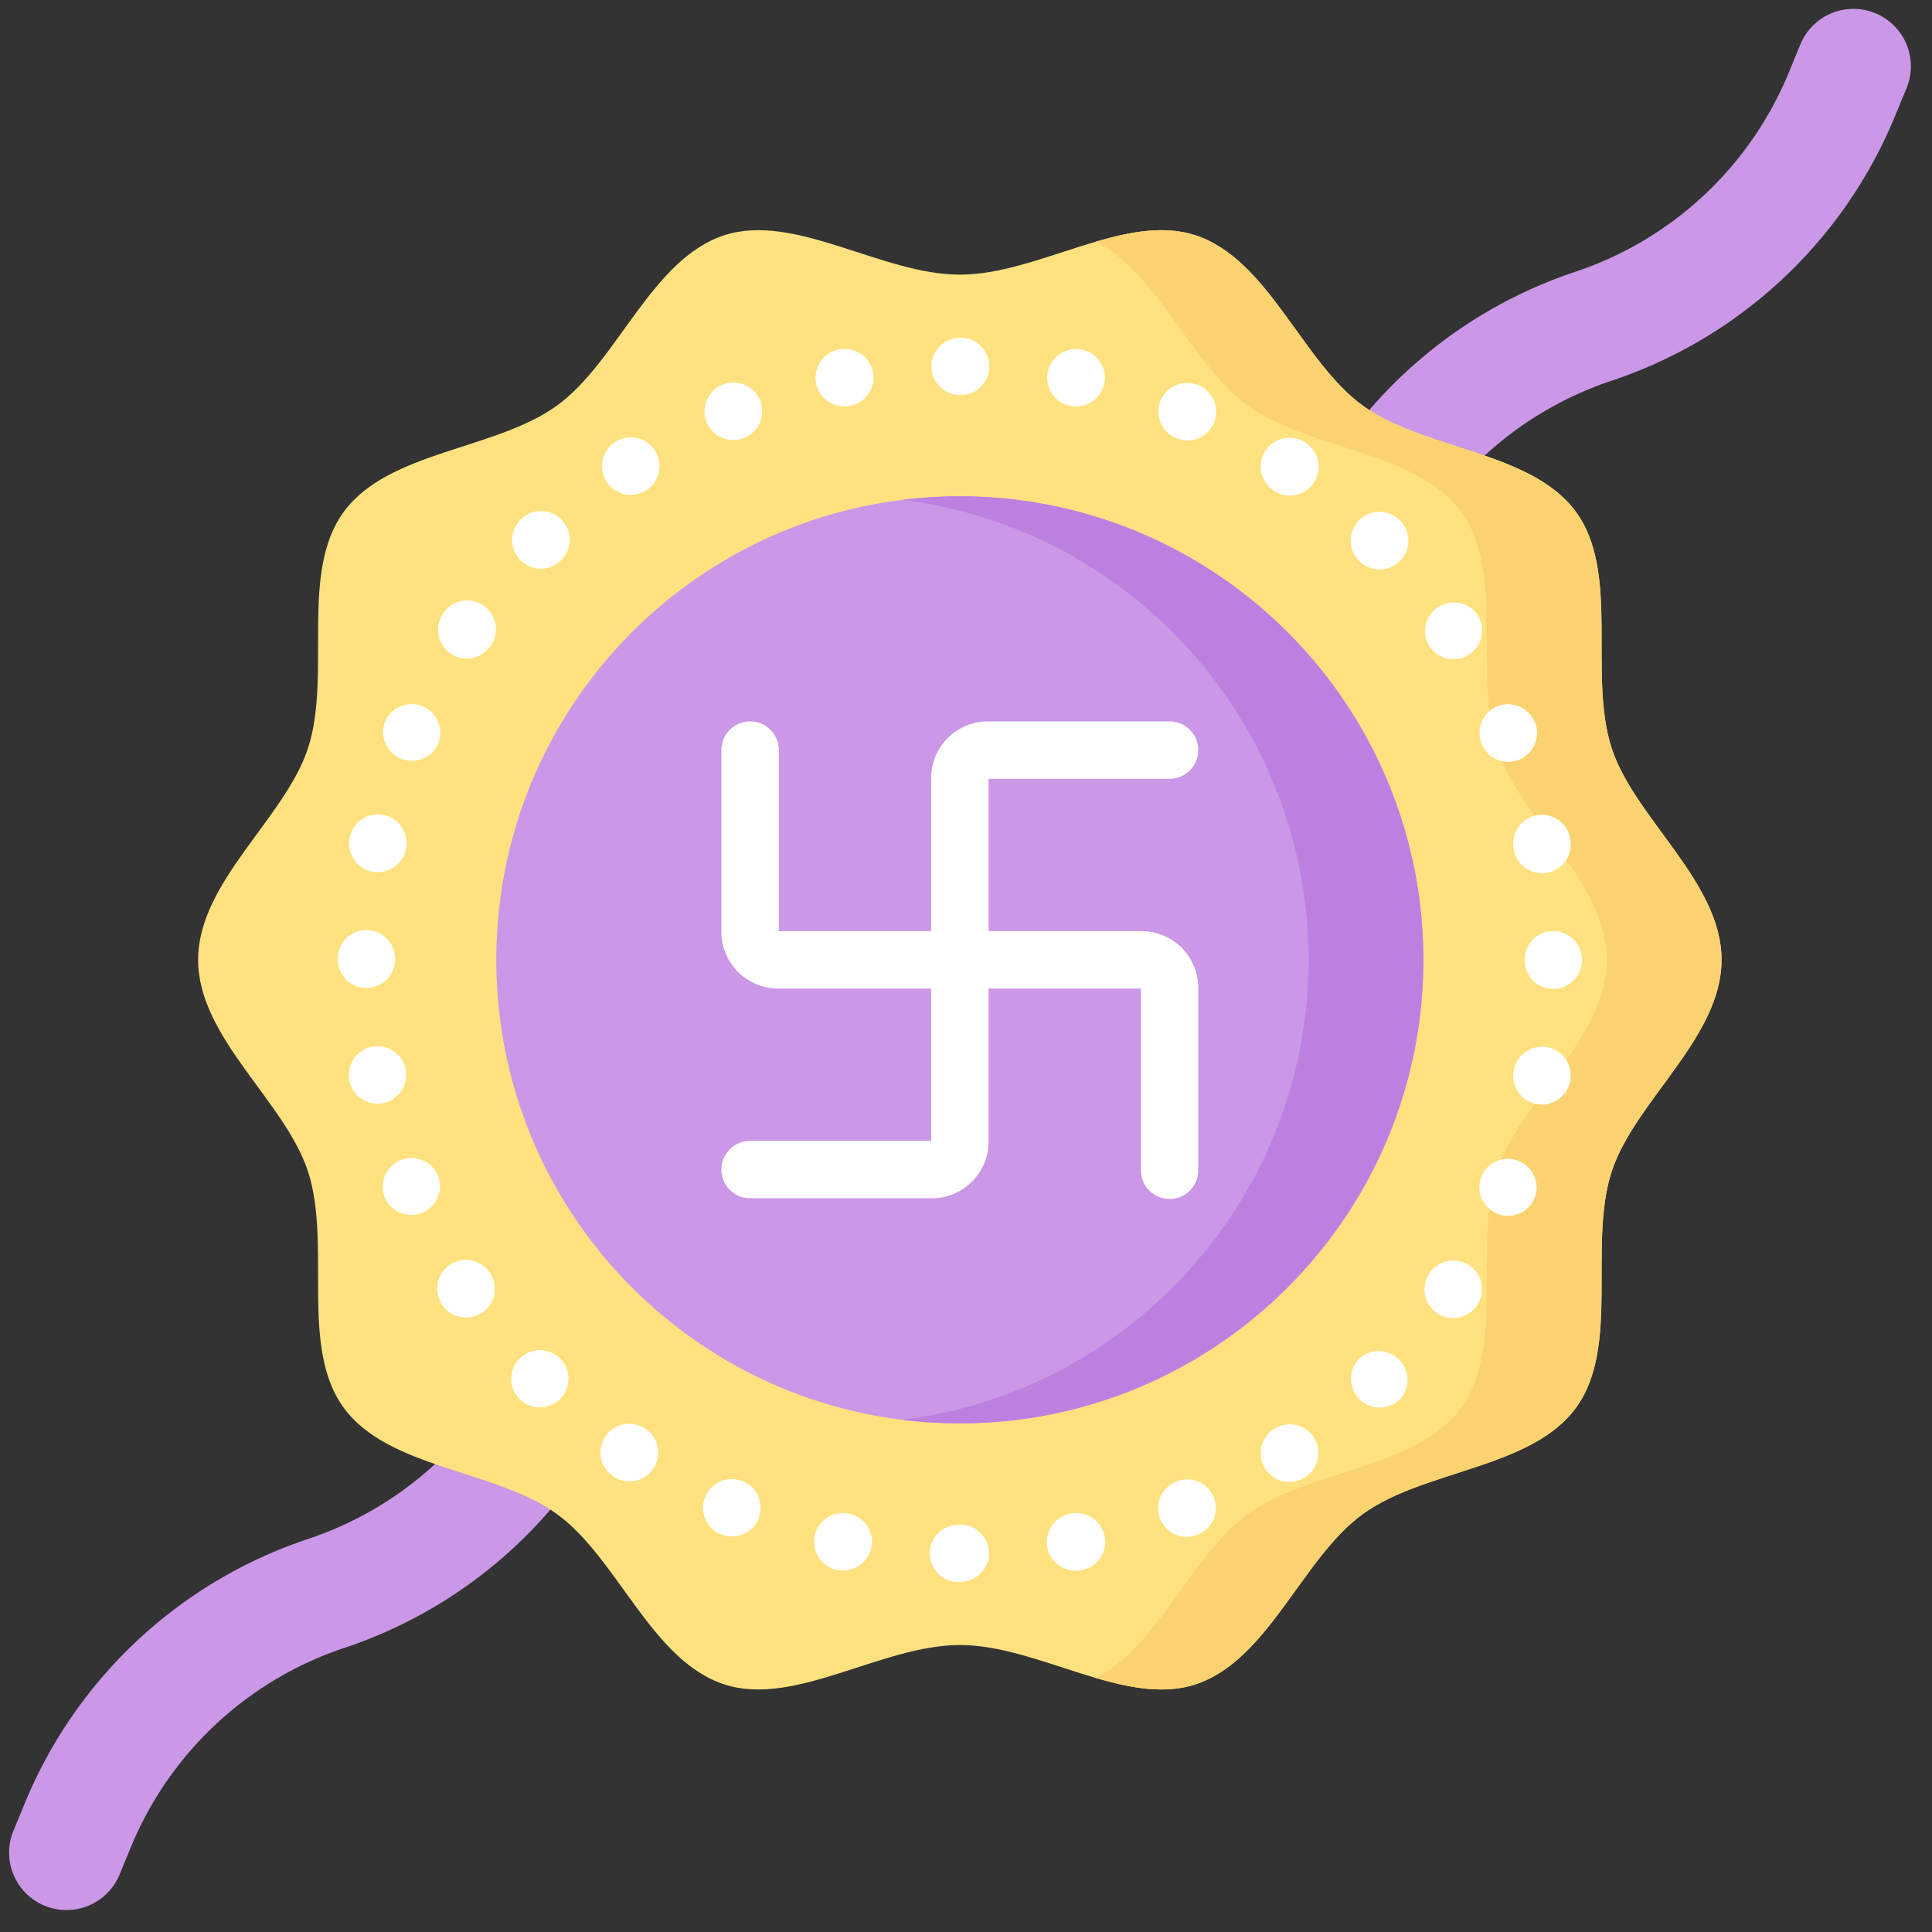 <svg xmlns="http://www.w3.org/2000/svg" fill-rule="evenodd" stroke-linejoin="round" stroke-miterlimit="2" clip-rule="evenodd" viewBox="0 0 120 120"><rect x="0" y="0" width="120" height="120" fill="#333333" stroke="none"/><g fill-rule="nonzero"><path fill="#cb97e7" d="M82.813 39.987a3.565 3.565 0 0 1-3.296-4.925l.72-1.747A28.91 28.91 0 0 1 97.84 16.883 21.787 21.787 0 0 0 111.107 4.5l.72-1.747a3.566 3.566 0 0 1 6.595 2.715l-.72 1.747a28.914 28.914 0 0 1-17.605 16.433 21.784 21.784 0 0 0-13.266 12.383l-.72 1.747a3.567 3.567 0 0 1-3.298 2.21zM36.421 79.247a3.565 3.565 0 0 1 3.296 4.925l-.719 1.748a28.91 28.91 0 0 1-17.605 16.432 21.787 21.787 0 0 0-13.266 12.383l-.72 1.747a3.566 3.566 0 0 1-6.594-2.715l.72-1.748a28.914 28.914 0 0 1 17.605-16.433 21.784 21.784 0 0 0 13.266-12.382l.72-1.748a3.567 3.567 0 0 1 3.297-2.209z"/><path fill="#ffe180" d="M106.929 59.617c0 4.847-5.407 8.781-6.827 13.155-1.472 4.533.538 10.884-2.208 14.656-2.772 3.811-9.452 3.848-13.262 6.622-3.774 2.746-5.858 9.102-10.392 10.574-4.373 1.42-9.776-2.45-14.623-2.45s-10.25 3.87-14.623 2.45c-4.533-1.472-6.617-7.828-10.39-10.574-3.811-2.774-10.491-2.81-13.263-6.622-2.747-3.772-.736-10.123-2.208-14.656-1.42-4.374-6.827-8.308-6.827-13.155s5.406-8.78 6.827-13.154c1.472-4.533-.539-10.884 2.208-14.657 2.772-3.81 9.452-3.848 13.262-6.622 3.774-2.745 5.858-9.102 10.391-10.574 4.374-1.42 9.776 2.45 14.623 2.45s10.25-3.87 14.623-2.45c4.534 1.472 6.618 7.829 10.39 10.574 3.812 2.774 10.492 2.811 13.264 6.622 2.746 3.773.736 10.124 2.208 14.657 1.42 4.373 6.827 8.307 6.827 13.154z"/><path fill="#fbd270" d="M100.102 46.462c-1.472-4.532.538-10.883-2.208-14.656-2.772-3.81-9.452-3.848-13.262-6.622-3.774-2.746-5.858-9.102-10.392-10.574-1.906-.619-4.01-.232-6.176.4 3.89 1.985 5.938 7.628 9.436 10.174 3.81 2.774 10.49 2.811 13.262 6.622 2.746 3.773.737 10.124 2.208 14.656 1.42 4.374 6.827 8.308 6.827 13.155s-5.406 8.781-6.827 13.155c-1.471 4.533.538 10.884-2.207 14.656-2.773 3.811-9.452 3.848-13.263 6.622-3.498 2.545-5.546 8.189-9.436 10.173 2.167.633 4.27 1.02 6.176.401 4.534-1.472 6.618-7.828 10.392-10.574 3.81-2.774 10.49-2.81 13.263-6.622 2.745-3.772.736-10.123 2.207-14.656 1.42-4.374 6.827-8.308 6.827-13.155s-5.407-8.78-6.827-13.155z"/><path fill="#cb97e7" d="M88.406 59.617c0 15.9-12.888 28.79-28.789 28.79s-28.789-12.89-28.789-28.79 12.889-28.789 28.79-28.789a28.785 28.785 0 0 1 20.356 8.432 28.785 28.785 0 0 1 8.432 20.357z"/><path fill="#bd80e1" d="M59.617 30.828a29.09 29.09 0 0 0-3.566.22c14.2 1.762 25.225 13.902 25.225 28.57S70.25 86.424 56.051 88.186c1.17.145 2.358.22 3.566.22 15.874 0 28.79-12.914 28.79-28.79 0-15.874-12.916-28.789-28.79-28.789z"/><path fill="#fff" d="M61.423 96.478c0-.991-.813-1.782-1.806-1.782-1.012 0-1.867.735-1.867 1.782 0 .986.798 1.784 1.783 1.784h.024c1.024 0 1.866-.745 1.866-1.784zm5.77 1.039a1.783 1.783 0 1 0-.729-3.49 1.779 1.779 0 0 0-1.414 2.085c.19.988 1.178 1.605 2.142 1.405zm-13.07-1.414a1.785 1.785 0 0 0-1.412-2.09 1.785 1.785 0 0 0-2.108 1.387 1.782 1.782 0 0 0 1.384 2.106c.962.197 1.943-.413 2.135-1.403zm20.285-.783.006-.003a1.787 1.787 0 0 0 .966-2.326 1.776 1.776 0 0 0-2.313-.975c-.927.376-1.384 1.43-.994 2.354a1.79 1.79 0 0 0 2.335.95zm-27.305-.977a1.78 1.78 0 0 0-.946-2.332 1.793 1.793 0 0 0-2.345.94 1.778 1.778 0 0 0 .956 2.345 1.794 1.794 0 0 0 2.335-.953zm33.967-2.596.026-.017a1.782 1.782 0 1 0-1.99-2.959 1.788 1.788 0 0 0-.5 2.477 1.777 1.777 0 0 0 2.464.499zm-40.496-.518a1.78 1.78 0 0 0-.463-2.47l-.038-.025a1.785 1.785 0 0 0-2.473.493 1.784 1.784 0 0 0 .495 2.474l.006.004a1.787 1.787 0 0 0 2.473-.476zm46.35-4.291.016-.017a1.784 1.784 0 0 0-2.522-2.521l-.016.017a1.783 1.783 0 0 0 2.521 2.52zm-52.146-.035a1.78 1.78 0 0 0 .025-2.514l-.03-.03a1.783 1.783 0 0 0-2.521 2.521l.006.005c.692.699 1.82.708 2.52.018zm56.957-5.816.01-.014a1.782 1.782 0 0 0-2.959-1.99l-.018.026a1.783 1.783 0 0 0 2.967 1.978zm-61.79.443a1.782 1.782 0 0 0 .483-2.475 1.788 1.788 0 0 0-2.477-.501 1.776 1.776 0 0 0-.498 2.465l.016.025a1.786 1.786 0 0 0 2.475.486zm65.372-7.115.003-.01a1.784 1.784 0 0 0-3.286-1.386l-.014.035a1.784 1.784 0 0 0 .968 2.329 1.79 1.79 0 0 0 2.33-.968zm-69.082.908a1.784 1.784 0 0 0 .951-2.336 1.784 1.784 0 0 0-3.304 1.342l.018.045a1.79 1.79 0 0 0 2.335.949zm44.671-17.488H61.4v-9.461h11.243a1.783 1.783 0 1 0 0-3.566H61.354a3.524 3.524 0 0 0-3.52 3.52v9.507h-9.46V46.592a1.783 1.783 0 1 0-3.567 0V57.88a3.525 3.525 0 0 0 3.521 3.521h9.506v9.46H46.591a1.783 1.783 0 1 0 0 3.566h11.29c1.94 0 3.52-1.58 3.52-3.52v-9.506h9.46v11.243a1.783 1.783 0 1 0 3.565 0v-11.29a3.523 3.523 0 0 0-3.52-3.519zm26.616 9.325.001-.005a1.778 1.778 0 0 0-1.382-2.104 1.787 1.787 0 0 0-2.11 1.386l-.01.054a1.783 1.783 0 0 0 1.415 2.086 1.79 1.79 0 0 0 2.086-1.417zM23.45 68.551c1.12 0 1.958-1.045 1.748-2.148a1.783 1.783 0 0 0-3.501.675l.01.053c.176.842.918 1.42 1.743 1.42zm73.03-7.13c.984 0 1.782-.798 1.782-1.783v-.021a1.782 1.782 0 1 0-3.566-.003v.024c0 .985.798 1.783 1.783 1.783zm-73.723-.059c.984 0 1.782-.799 1.782-1.783v-.024a1.783 1.783 0 0 0-3.566 0v.024c0 .984.798 1.783 1.784 1.783zm73.021-7.125c1.11 0 1.966-1.029 1.754-2.122l-.01-.053a1.783 1.783 0 1 0-3.49.729 1.778 1.778 0 0 0 1.746 1.446zm-70.56-1.505a1.782 1.782 0 1 0-3.491-.724l-.01.044a1.782 1.782 0 0 0 1.41 2.09 1.796 1.796 0 0 0 2.09-1.41zm68.468-5.411c1.251 0 2.14-1.321 1.641-2.476-.388-.904-1.419-1.347-2.328-.972a1.779 1.779 0 0 0-.976 2.314l.02.044c.287.681.948 1.09 1.643 1.09zm-66.47-1.144.014-.035a1.784 1.784 0 0 0-3.296-1.361l-.003.009a1.783 1.783 0 0 0 3.285 1.387zm64.043-5.531a1.775 1.775 0 0 0 .5-2.465l-.018-.025a1.784 1.784 0 0 0-2.959 1.989 1.794 1.794 0 0 0 2.477.501zm-60.77-.555a1.783 1.783 0 1 0-2.966-1.979l-.009.015a1.782 1.782 0 0 0 .484 2.474c.817.55 1.934.327 2.491-.51zm56.464-5.244a1.782 1.782 0 0 0 0-2.522l-.005-.006a1.788 1.788 0 0 0-2.52-.018 1.78 1.78 0 0 0-.025 2.516l.03.03a1.783 1.783 0 0 0 2.52 0zm-52.12-.029.03-.03a1.782 1.782 0 1 0-2.523-2.522l-.006.007a1.785 1.785 0 0 0-.016 2.52 1.777 1.777 0 0 0 2.514.025zm46.767-4.835a1.783 1.783 0 0 0-.495-2.472l-.014-.01a1.783 1.783 0 1 0-1.99 2.959l.026.017a1.783 1.783 0 0 0 2.473-.494zm-41.437.458a1.79 1.79 0 0 0 .501-2.477 1.774 1.774 0 0 0-2.465-.499l-.026.017a1.783 1.783 0 0 0 1.99 2.959zm35.24-4.188a1.782 1.782 0 0 0-.969-2.327 1.79 1.79 0 0 0-2.343.948 1.78 1.78 0 0 0 .948 2.333l.035.015a1.787 1.787 0 0 0 2.33-.969zm-29.152.932a1.782 1.782 0 1 0-1.386-3.286 1.792 1.792 0 0 0-.972 2.329c.383.932 1.457 1.336 2.358.957zm22.337-3.365a1.78 1.78 0 0 0-1.382-2.1l-.023-.003a1.786 1.786 0 0 0-2.1 1.39 1.776 1.776 0 0 0 1.374 2.1l.031.006c.945.181 1.903-.421 2.1-1.393zm-16.142 1.419c1.118 0 1.992-1.013 1.78-2.123-.189-.982-1.162-1.611-2.143-1.405a1.782 1.782 0 0 0 .363 3.528zm7.214-.7a1.783 1.783 0 0 0 0-3.566c-.993 0-1.808.791-1.808 1.782 0 .992.814 1.784 1.808 1.784z"/></g></svg>